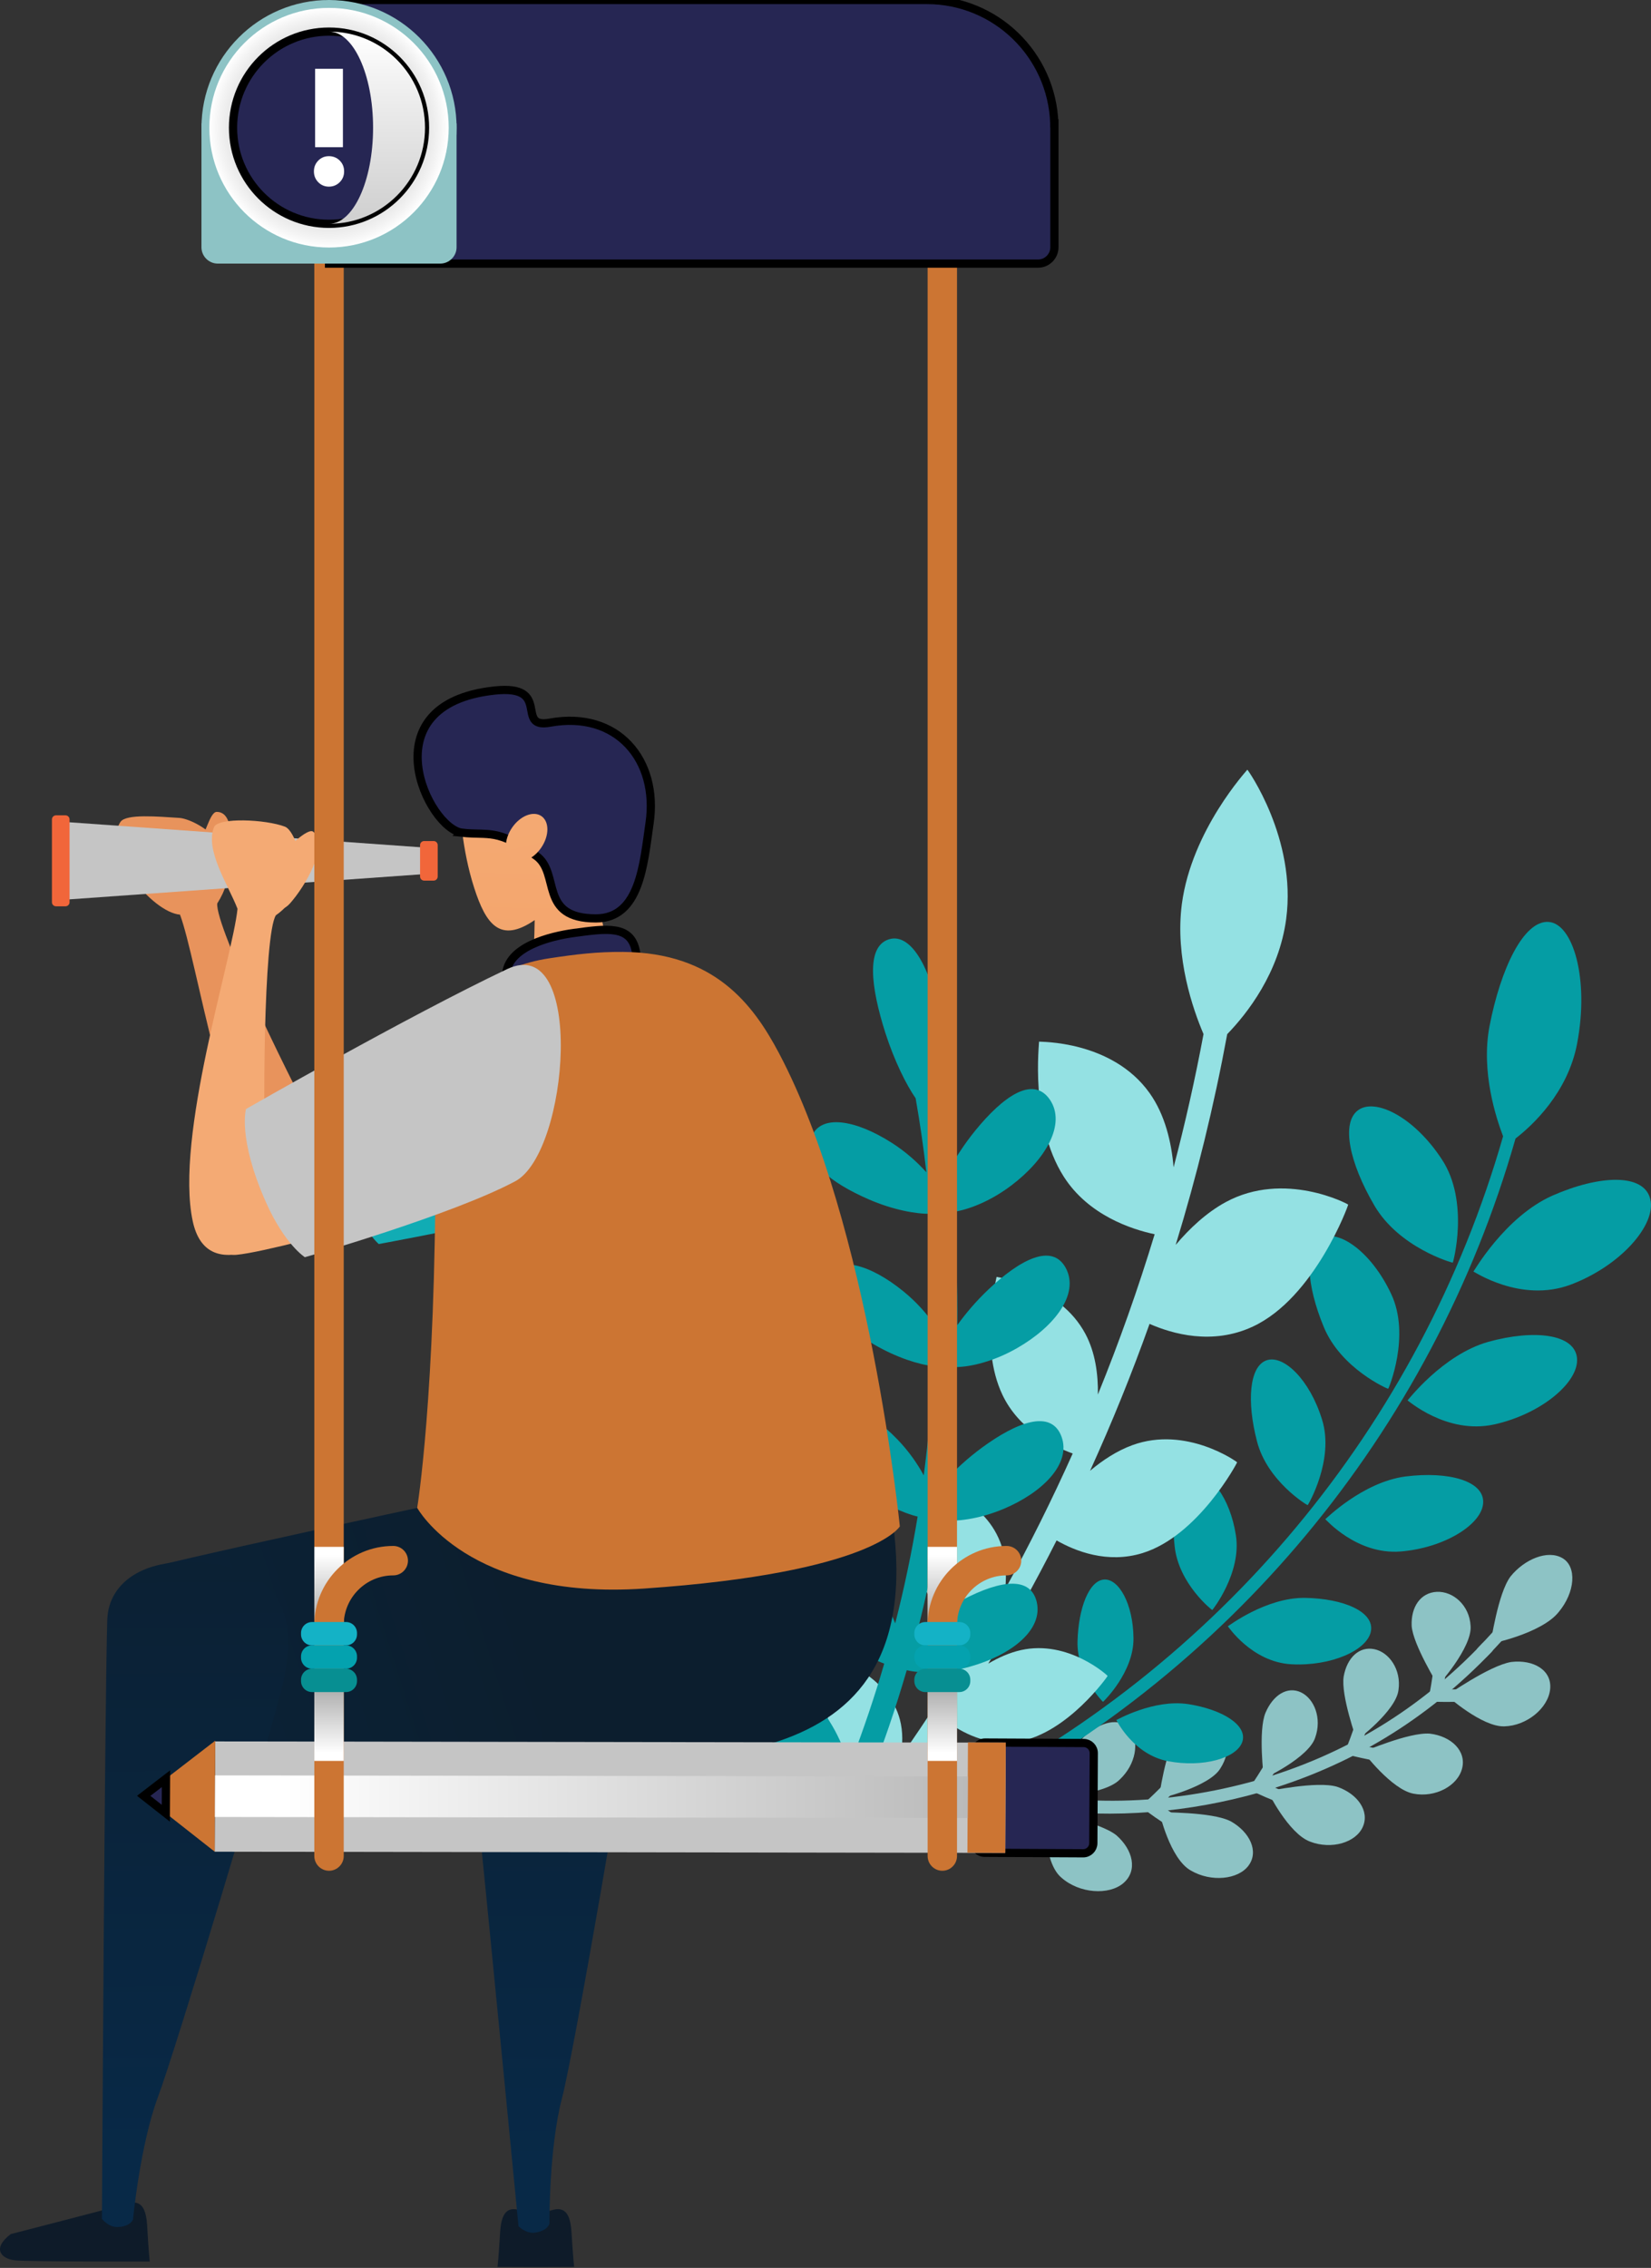 <svg width="201" height="276" viewBox="0 0 201 276" fill="none" xmlns="http://www.w3.org/2000/svg">
<rect x="0" y="0" width="201" height="276" fill="#333333" stroke="none"/>
<g clip-path="url(#clip0_137_17025)">
<path d="M126.646 220.189C124.136 219.859 121.631 219.369 119.149 218.695C118.729 218.581 118.544 218.126 118.737 217.676C118.928 217.226 119.425 216.955 119.843 217.075C130.921 220.128 142.327 219.656 152.969 216.671C163.645 213.61 172.792 208.067 180.49 199.985C180.786 199.673 181.283 199.649 181.595 199.933C181.905 200.218 181.917 200.7 181.623 201.008C173.683 209.317 164.341 214.983 153.379 218.132C144.786 220.564 135.759 221.358 126.646 220.189Z" fill="#8DC3C5"/>
<path d="M136.775 229.167C135.027 230.678 131.406 230.457 129.209 228.498C126.908 226.562 127.214 220.369 127.274 220.371C127.284 220.474 133.86 221.7 135.912 223.348C137.934 225.115 138.539 227.653 136.773 229.167H136.775Z" fill="#8DC3C5"/>
<path d="M133.683 227.207C133.573 227.189 133.466 227.145 133.373 227.075C130.489 224.978 127.882 222.598 125.703 219.921C125.438 219.596 125.52 219.079 125.888 218.77C126.256 218.46 126.767 218.478 127.025 218.806C129.097 221.415 131.583 223.744 134.343 225.804C134.679 226.054 134.733 226.54 134.466 226.888C134.275 227.141 133.967 227.255 133.685 227.207H133.683Z" fill="#8DC3C5"/>
<path d="M152.015 227.024C150.764 228.745 147.453 229.088 144.983 227.645C142.436 226.234 141.118 220.528 141.167 220.518C141.191 220.595 147.55 220.454 149.853 221.66C152.152 222.962 153.279 225.3 152.013 227.024H152.015Z" fill="#8DC3C5"/>
<path d="M148.497 225.644C148.463 225.635 148.431 225.621 148.398 225.607C145.262 224.124 142.277 222.406 139.579 220.41C139.241 220.162 139.187 219.674 139.463 219.324C139.738 218.973 140.235 218.898 140.571 219.149C143.146 221.101 146.005 222.789 149.02 224.245C149.394 224.426 149.557 224.878 149.386 225.25C149.229 225.591 148.849 225.752 148.497 225.641V225.644Z" fill="#8DC3C5"/>
<path d="M165.918 222.319C165.077 224.245 162.094 225.121 159.505 224.128C156.867 223.167 154.299 217.963 154.333 217.955C154.363 218.024 160.327 216.705 162.782 217.447C165.248 218.285 166.769 220.389 165.918 222.319Z" fill="#8DC3C5"/>
<path d="M155.486 219.298C154.582 218.936 153.687 218.554 152.806 218.148C152.424 217.972 152.257 217.523 152.438 217.143C152.617 216.758 153.074 216.591 153.456 216.772C156.355 218.132 159.42 219.238 162.55 220.122C162.941 220.231 163.186 220.645 163.1 221.041C163.015 221.437 162.633 221.668 162.241 221.561C159.949 220.926 157.686 220.176 155.488 219.3L155.486 219.298Z" fill="#8DC3C5"/>
<path d="M178.004 215.208C177.481 217.333 174.739 218.804 172.09 218.289C169.416 217.803 165.922 213.168 165.934 213.168C165.966 213.242 171.506 210.776 174.083 210.983C176.674 211.295 178.539 213.078 178.006 215.208H178.004Z" fill="#8DC3C5"/>
<path d="M164.333 213.594C164.027 213.441 163.852 213.092 163.932 212.744C164.025 212.336 164.433 212.085 164.836 212.185C167.946 212.953 171.13 213.449 174.329 213.695C174.731 213.725 175.041 214.089 175.027 214.501C175.015 214.913 174.687 215.22 174.29 215.19C170.999 214.939 167.716 214.434 164.496 213.654C164.439 213.64 164.383 213.618 164.333 213.594Z" fill="#8DC3C5"/>
<path d="M188.722 205.568C188.493 207.866 185.884 210.028 183.146 210.095C180.398 210.191 176.099 206.312 176.091 206.322C176.119 206.405 181.265 202.706 183.98 202.262C186.708 201.937 188.957 203.263 188.722 205.57V205.568Z" fill="#8DC3C5"/>
<path d="M174.371 206.991C174.152 206.853 174.007 206.608 174.015 206.332C174.023 205.912 174.375 205.578 174.797 205.59C178.08 205.677 181.377 205.456 184.677 204.943C185.085 204.879 185.469 205.166 185.531 205.58C185.594 205.994 185.322 206.376 184.918 206.439C181.53 206.965 178.139 207.192 174.755 207.106C174.614 207.102 174.482 207.06 174.371 206.991Z" fill="#8DC3C5"/>
<path d="M137.644 210.539C136.594 209.09 134.468 209.313 132.352 211.015C130.253 212.726 127.666 218.647 127.693 218.651C127.721 218.751 134.417 218.544 136.335 216.555C138.326 214.675 138.678 211.988 137.644 210.539Z" fill="#8DC3C5"/>
<path d="M126.154 220.17C125.922 220.14 125.717 220.006 125.614 219.786C125.435 219.401 125.625 218.898 126.041 218.667C129.151 216.934 132.028 214.993 134.661 212.832C135.029 212.531 135.54 212.553 135.803 212.882C136.063 213.208 135.984 213.709 135.62 214.008C132.889 216.249 129.909 218.261 126.687 220.064C126.514 220.16 126.327 220.196 126.158 220.174L126.154 220.17Z" fill="#8DC3C5"/>
<path d="M148.254 209.351C146.87 208.228 144.906 208.903 143.389 210.915C141.885 212.937 141.078 218.868 141.102 218.862C141.144 218.937 147.254 217.435 148.573 215.212C149.966 213.064 149.626 210.473 148.254 209.351Z" fill="#8DC3C5"/>
<path d="M139.843 220.534C139.71 220.502 139.585 220.434 139.483 220.327C139.195 220.024 139.225 219.531 139.553 219.226C141.955 217.001 144.114 214.625 146.011 212.101C146.28 211.743 146.783 211.65 147.129 211.89C147.475 212.133 147.535 212.615 147.268 212.969C145.302 215.58 143.069 218.034 140.589 220.333C140.378 220.528 140.094 220.595 139.843 220.534Z" fill="#8DC3C5"/>
<path d="M158.384 205.956C156.747 205.187 155.003 206.244 154.065 208.447C153.152 210.65 153.862 216.4 153.874 216.398C153.916 216.466 159.342 213.872 160.114 211.47C160.961 209.136 160.012 206.728 158.384 205.958V205.956Z" fill="#8DC3C5"/>
<path d="M152.858 218.171C152.806 218.152 152.754 218.126 152.707 218.094C152.357 217.867 152.259 217.393 152.494 217.041C154.212 214.468 155.689 211.789 156.89 209.029C157.061 208.633 157.527 208.436 157.922 208.593C158.32 208.742 158.495 209.196 158.324 209.588C157.067 212.452 155.532 215.224 153.758 217.879C153.558 218.179 153.182 218.291 152.858 218.171Z" fill="#8DC3C5"/>
<path d="M167.31 200.702C165.485 200.331 163.995 201.725 163.586 204.027C163.218 206.316 165.168 211.733 165.162 211.741C165.2 211.811 169.975 208.195 170.259 205.663C170.615 203.197 169.126 201.074 167.31 200.702Z" fill="#8DC3C5"/>
<path d="M164.333 213.594C163.985 213.419 163.818 213.005 163.965 212.635C165.083 209.797 165.96 206.895 166.529 203.983C166.61 203.565 167.026 203.279 167.451 203.347C167.877 203.414 168.151 203.808 168.068 204.224C167.453 207.255 166.529 210.268 165.359 213.206C165.206 213.592 164.775 213.775 164.389 213.618C164.369 213.61 164.349 213.6 164.333 213.592V213.594Z" fill="#8DC3C5"/>
<path d="M174.93 193.724C172.959 193.822 171.766 195.533 171.862 197.868C172.021 200.164 175.071 205.054 175.051 205.074C175.087 205.152 179.243 200.481 179.036 197.884C178.907 195.346 176.889 193.633 174.928 193.726L174.93 193.724Z" fill="#8DC3C5"/>
<path d="M174.371 206.989C174.115 206.829 173.967 206.521 174.027 206.207C174.604 203.16 174.91 200.099 174.864 197.107C174.856 196.686 175.216 196.321 175.664 196.297C176.111 196.276 176.471 196.6 176.475 197.022C176.491 200.144 176.143 203.327 175.518 206.493C175.437 206.903 175.043 207.17 174.634 207.092C174.538 207.074 174.449 207.038 174.371 206.989Z" fill="#8DC3C5"/>
<path d="M190.198 189.612C191.997 190.631 191.794 193.774 189.732 196.22C187.638 198.803 181.389 200.109 181.428 200.013C181.534 199.977 182.325 193.949 183.902 191.849C185.602 189.75 188.4 188.587 190.196 189.61L190.198 189.612Z" fill="#8DC3C5"/>
<path d="M180.042 201.671C180.012 201.651 179.985 201.627 179.955 201.601C179.649 201.314 179.639 200.833 179.941 200.526C182.347 198.072 184.596 195.38 186.652 192.48C186.905 192.122 187.418 192.012 187.785 192.239C188.157 192.466 188.247 192.936 187.992 193.292C185.857 196.281 183.528 199.05 181.048 201.573C180.776 201.85 180.347 201.888 180.04 201.673L180.042 201.671Z" fill="#8DC3C5"/>
<path d="M184.508 138.554C186.563 136.97 190.878 132.972 192.005 126.999C193.506 119.13 191.508 112.381 188.523 112.198C185.517 112.003 182.693 117.827 181.327 124.955C180.303 130.446 182.128 136.029 182.993 138.284C172.876 173.571 148.374 202.982 115.391 219.276L116.069 220.651C149.487 204.143 174.3 174.324 184.507 138.554H184.508Z" fill="#059DA4"/>
<path d="M134.283 207.112C134.291 207.136 138.053 203.514 137.996 199.354C137.956 195.215 136.212 192.098 134.409 192.229C132.599 192.363 131.295 195.658 131.183 199.746C131.06 203.838 134.259 207.124 134.283 207.114V207.112Z" fill="#059DA4"/>
<path d="M145.331 179.496C143.365 179.912 142.488 183.715 143.013 188.241C143.526 192.775 147.556 195.957 147.584 195.939C147.596 195.967 151.199 191.401 150.458 186.814C149.742 182.245 147.29 179.086 145.331 179.496Z" fill="#059DA4"/>
<path d="M159.203 183.176C159.221 183.208 162.49 177.673 160.953 172.765C159.45 167.88 156.248 164.819 154.18 165.555C152.1 166.301 151.764 170.552 153.033 175.414C154.289 180.286 159.171 183.202 159.201 183.178L159.203 183.176Z" fill="#059DA4"/>
<path d="M169.006 169.018C169.032 169.056 171.782 162.546 169.354 157.447C166.97 152.372 162.999 149.568 160.879 150.671C158.744 151.785 159.052 156.408 161.16 161.485C163.252 166.58 168.976 169.05 169.008 169.016L169.006 169.018Z" fill="#059DA4"/>
<path d="M167.302 146.676C170.307 151.855 176.833 153.705 176.865 153.662C176.9 153.703 178.935 146.238 175.538 141.096C172.194 135.975 167.471 133.587 165.361 135.095C163.236 136.62 164.286 141.518 167.304 146.676H167.302Z" fill="#059DA4"/>
<path d="M144.641 207.389C140.444 206.754 135.924 209.341 135.902 209.329C135.916 209.311 137.932 213.508 142.182 214.332C146.441 215.15 150.595 213.968 151.247 211.972C151.903 209.97 148.855 208.043 144.641 207.387V207.389Z" fill="#059DA4"/>
<path d="M158.849 194.46C154.099 194.413 149.511 197.929 149.483 197.919C149.499 197.894 152.363 202.26 157.203 202.539C162.052 202.805 166.495 200.829 166.904 198.504C167.318 196.17 163.621 194.534 158.849 194.46Z" fill="#059DA4"/>
<path d="M171.096 179.689C165.878 180.378 161.382 184.892 161.347 184.886C161.364 184.852 165.145 189.236 170.506 188.816C175.878 188.38 180.476 185.491 180.569 182.86C180.669 180.219 176.346 179.025 171.098 179.689H171.096Z" fill="#059DA4"/>
<path d="M181.9 173.357C187.694 172.071 192.287 168.162 191.989 165.261C191.699 162.343 186.805 161.756 181.198 163.298C175.626 164.871 171.4 170.433 171.359 170.427C171.371 170.383 176.115 174.618 181.9 173.355V173.357Z" fill="#059DA4"/>
<path d="M191.19 156.351C197.276 154.076 201.671 149.058 200.911 145.932C200.158 142.785 194.789 142.953 188.965 145.52C183.19 148.113 179.43 154.748 179.382 154.748C179.39 154.693 185.117 158.603 191.19 156.351Z" fill="#059DA4"/>
<path d="M103.855 217.813L109.29 219.035C111.501 216.004 113.639 212.921 115.695 209.791C117.542 211.072 120.559 212.563 124.09 211.93C130.006 210.877 134.884 203.966 134.848 203.958C134.86 203.926 130.084 199.525 124.301 200.813C122.897 201.128 121.549 201.731 120.316 202.463C123.285 197.553 126.059 192.556 128.634 187.469C130.919 188.773 134.816 190.327 139.087 189.011C145.882 186.928 150.66 177.97 150.611 177.96C150.619 177.918 144.433 173.476 137.863 175.872C135.973 176.563 134.234 177.711 132.71 178.991C135.377 173.134 137.793 167.173 139.952 161.115C142.703 162.323 147.596 163.744 152.52 161.445C160.046 157.953 164.198 146.605 164.13 146.599C164.132 146.539 156.367 142.409 149.205 146.306C146.862 147.586 144.82 149.506 143.132 151.504C145.703 143.122 147.799 134.566 149.408 125.853C151.844 123.341 155.717 118.404 156.586 111.83C157.887 102.056 151.852 93.602 151.858 93.67C151.844 93.726 145.089 100.986 143.884 110.017C143.035 116.541 145.234 122.83 146.522 125.849C145.5 131.32 144.283 136.727 142.879 142.063C142.619 139.014 141.838 135.675 139.964 133.036C135.347 126.54 126.474 126.816 126.498 126.765C126.542 126.806 125.333 136.658 129.507 143.197C132.498 147.886 137.759 149.614 140.573 150.205C138.561 156.834 136.254 163.34 133.663 169.711C133.701 167.263 133.351 164.608 132.15 162.347C128.936 156.295 121.306 155.435 121.328 155.399C121.358 155.431 119.163 163.704 122.046 169.76C124.051 173.974 128.204 176.029 130.597 176.889C128.081 182.501 125.345 188.002 122.384 193.376C122.567 191.495 122.47 189.479 121.766 187.658C119.67 182.231 113.317 180.676 113.335 180.653C113.352 180.678 110.618 187.459 112.476 192.868C113.72 196.492 116.854 198.608 118.819 199.615C115.943 204.465 112.883 209.204 109.648 213.825C109.904 212.338 109.952 210.754 109.554 209.259C108.242 204.314 102.839 202.318 102.855 202.302C102.867 202.324 99.801 208.006 100.93 212.921C101.41 215.011 102.619 216.635 103.854 217.819L103.855 217.813Z" fill="#94E1E3"/>
<path d="M123.118 144.272C127.278 141.136 129.845 136.793 127.809 133.816C125.757 130.85 122.11 133.443 118.721 137.605C117.413 139.219 116.339 140.883 115.542 142.369C115.19 139.301 114.748 136.24 114.209 133.191C114.723 131.183 114.991 127.863 114.4 124.127C113.468 118.127 110.978 113.416 108.196 114.322C105.406 115.225 106.033 120.191 107.783 125.688C108.878 129.091 110.314 131.983 111.473 133.658C112.002 136.656 112.436 139.659 112.78 142.666C111.674 141.428 110.235 140.138 108.538 139.062C104.122 136.248 99.859 135.537 98.781 138.407C97.683 141.267 101.125 143.944 105.778 145.968C108.689 147.229 111.485 147.751 113.273 147.717C113.635 152.217 113.796 156.715 113.752 161.2C112.808 159.857 111.547 158.426 110.004 157.172C105.967 153.875 101.825 152.663 100.403 155.349C98.96 158.024 102.048 161.069 106.419 163.627C109.145 165.215 111.845 166.066 113.623 166.254C113.432 170.71 113.04 175.146 112.462 179.55C111.688 178.125 110.618 176.579 109.252 175.172C105.643 171.428 101.68 169.736 99.942 172.208C98.186 174.668 100.885 178.049 104.915 181.104C107.413 182.991 109.976 184.157 111.718 184.565C110.996 188.936 110.087 193.272 108.99 197.557C108.393 196.058 107.52 194.411 106.343 192.862C103.209 188.721 99.479 186.565 97.457 188.8C95.42 191.021 97.693 194.695 101.326 198.212C103.573 200.379 105.969 201.844 107.649 202.461C106.47 206.509 105.118 210.501 103.609 214.436L107.339 212.629C107.653 211.761 107.962 210.891 108.26 210.018C109.024 207.781 109.731 205.53 110.39 203.265C112.134 203.667 114.987 203.705 118.131 202.817C123.124 201.416 127.055 198.347 126.204 194.906C125.335 191.473 121.01 192.542 116.373 195.143C114.583 196.152 112.993 197.294 111.724 198.373C112.851 193.963 113.78 189.509 114.512 185.027C116.289 185.218 119.133 184.91 122.15 183.644C126.94 181.642 130.471 178.113 129.217 174.791C127.94 171.476 123.774 173.066 119.485 176.222C117.827 177.448 116.379 178.782 115.249 180.014C115.84 175.484 116.23 170.93 116.419 166.371C118.206 166.343 120.992 165.69 123.836 164.058C128.348 161.475 131.426 157.523 129.773 154.352C128.103 151.192 124.162 153.297 120.288 156.971C118.791 158.398 117.518 159.905 116.546 161.272C116.584 156.677 116.415 152.078 116.043 147.49C117.815 147.245 120.499 146.252 123.118 144.27V144.272ZM92.998 204.943C90.71 206.901 92.523 210.824 95.707 214.758C96.442 215.664 97.21 216.474 97.968 217.174L103.275 214.601C102.857 213.152 102.227 211.574 101.334 210.047C98.725 205.558 95.277 202.968 93 204.943H92.998Z" fill="#059DA4"/>
<path d="M69.568 271.522C69.548 271.192 69.51 270.909 69.463 270.652C69.047 268.324 67.669 268.813 66.758 269.104C66.591 269.158 66.033 269.313 65.233 269.526C64.434 269.313 63.875 269.158 63.706 269.104C62.797 268.813 61.415 268.324 61.002 270.652C60.956 270.909 60.918 271.192 60.898 271.522C60.696 274.842 60.57 275.881 60.57 275.881C60.57 275.881 62.604 275.892 65.233 275.898C67.862 275.892 69.898 275.881 69.898 275.881C69.898 275.881 69.771 274.842 69.568 271.522Z" fill="#0E1B29"/>
<path d="M55.462 198.178C56.229 208.736 56.961 208.736 58.267 221.475C59.574 234.216 63.125 270.929 63.125 270.929C63.125 270.929 64.032 271.855 65.1 271.713C66.703 271.504 66.896 270.597 66.896 270.597C66.896 270.597 66.824 261.478 68.397 255.443C69.972 249.413 76.409 211.626 77.472 204.087C78.54 196.552 76.701 190.631 68.061 190.126C59.419 189.624 55.126 193.551 55.462 198.178Z" fill="url(#paint0_linear_137_17025)"/>
<path d="M1.307 271.886C1.307 271.886 14.117 268.589 15.05 268.294C16.084 267.97 17.712 267.382 17.909 270.774C18.102 274.165 18.227 275.226 18.227 275.226C18.227 275.226 3.393 275.26 1.799 275.079C0.204 274.895 -1.057 273.695 1.309 271.884L1.307 271.886Z" fill="#0E1B29"/>
<path d="M69.184 179.558C69.184 179.558 27.03 188.534 18.665 190.677C10.299 192.82 11.709 209.454 23.531 211.807C35.35 214.165 51.572 215.853 62.891 215.017C81.069 213.674 112.233 218.203 108.884 186.699C107.073 169.651 80.538 177.128 69.184 179.558Z" fill="url(#paint1_linear_137_17025)"/>
<path d="M13.059 197.109C12.743 207.693 12.411 270.043 12.411 270.043C12.411 270.043 13.22 271.056 14.296 271.026C15.913 270.981 16.195 270.099 16.195 270.099C16.195 270.099 17.058 261.02 19.238 255.181C21.421 249.341 32.523 212.631 34.354 205.241C36.185 197.854 34.961 191.776 26.418 190.39C17.873 189.007 13.201 192.472 13.063 197.111L13.059 197.109Z" fill="url(#paint2_linear_137_17025)"/>
<path d="M23.624 103.603C24.994 101.927 25.48 98.812 26.386 98.806C29.037 98.79 28.09 105.233 27.351 107.904C26.806 109.87 25.153 109.076 25.153 109.076C25.153 109.076 21.872 105.746 23.624 103.603Z" fill="#E8935C"/>
<path d="M33.869 147.822C27.341 139.607 23.994 116.845 21.914 111.313C18.496 111.032 12.332 103.519 14.668 100.024C15.344 99.015 19.295 99.383 21.826 99.539C23.724 99.656 30.709 103.234 26.45 109.947C26.155 112.755 35.989 132.93 39.576 139.193C41.198 142.019 43.326 146.415 41.64 148.043C38.955 150.641 36.289 150.871 33.867 147.822H33.869Z" fill="#E8935C"/>
<path d="M51.417 148.694C51.417 148.694 41.019 150.167 37.862 150.041C35.599 149.956 35.977 146.821 36.178 144.897C36.38 142.976 42.6 139.308 48.566 138.047C53.133 137.079 52.109 148.093 51.417 148.694Z" fill="#E8935C"/>
<path d="M82.475 142.338C74.663 146.23 46.112 151.397 46.112 151.397C46.112 151.397 43.877 149.564 42.258 144.131C39.83 135.971 41.306 132.592 41.306 132.592C41.306 132.592 59.433 124.691 72.105 120.565C82.131 117.303 94.058 121.262 92.12 129.266C90.525 135.844 87.653 139.754 82.475 142.338Z" fill="#11ACB4"/>
<path d="M7.764 109.5L52.606 106.309V103.213L7.764 100.022V109.5Z" fill="#C5C5C5"/>
<path d="M8.468 109.8C8.468 110.073 8.245 110.296 7.973 110.296H6.818C6.545 110.296 6.322 110.073 6.322 109.8V99.722C6.322 99.449 6.545 99.226 6.818 99.226H7.973C8.245 99.226 8.468 99.449 8.468 99.722V109.8Z" fill="#F1663A"/>
<path d="M53.288 106.676C53.288 106.948 53.066 107.171 52.793 107.171H51.638C51.365 107.171 51.141 106.948 51.141 106.676V102.849C51.141 102.576 51.364 102.353 51.638 102.353H52.793C53.066 102.353 53.288 102.576 53.288 102.849V106.676Z" fill="#F1663A"/>
<path d="M75.651 115.05C75.108 115.05 74.559 115.06 73.989 115.088C70.823 115.251 68.349 115.697 65.078 116.392C64.044 116.609 63.102 116.885 62.236 117.214C62.101 119.833 60.121 127.216 67.254 126.472C74.579 125.706 76.017 117.522 75.651 115.05Z" fill="url(#paint3_linear_137_17025)"/>
<path d="M73.972 115.928C73.048 108.64 70.821 104.427 67.661 98.876C65.223 97.152 62.425 101.105 58.524 97.352C57.231 96.108 56.042 97.063 56.042 98.595C56.042 98.595 56.191 103.272 57.725 108.039C59.17 112.537 60.902 114.837 65.094 111.977C65.064 114.166 64.967 116.835 64.68 118.812C64.108 122.796 66.764 124.038 68.673 124.036C70.582 124.032 74.915 123.339 73.975 115.93L73.972 115.928Z" fill="url(#paint4_linear_137_17025)"/>
<path d="M56.283 101.346C52.147 100.908 44.742 85.691 60.218 84.037C67.283 83.283 62.6 88.738 66.951 87.948C75.176 86.455 80.192 92.534 79.083 100.152C78.357 105.127 77.914 111.769 72.545 111.769C65.519 111.769 68.264 106.266 65.273 104.152C60.499 100.777 59.564 101.696 56.281 101.348L56.283 101.346Z" fill="#262653" stroke="black" stroke-miterlimit="10"/>
<path d="M61.618 118.686C61.475 122.754 58.355 131.533 67.697 129.63C78.673 127.397 77.763 117.725 77.415 115.803C76.828 112.555 73.883 113.002 69.906 113.536C66.995 113.926 61.739 115.237 61.616 118.686H61.618Z" fill="#262653" stroke="black" stroke-miterlimit="10"/>
<path d="M65.909 99.316C66.892 99.987 66.884 101.708 65.891 103.163C64.899 104.612 63.298 105.249 62.318 104.578C61.336 103.905 61.344 102.186 62.338 100.731C63.328 99.278 64.929 98.645 65.909 99.316Z" fill="url(#paint5_linear_137_17025)"/>
<path d="M66.874 116.626C53.453 118.648 53.006 130.737 53.014 140.871C53.042 169.902 50.791 183.504 50.791 183.504C50.791 183.504 56.963 194.795 78.427 193.324C106.301 191.409 109.549 185.761 109.549 185.761C109.549 185.761 105.866 149.027 94.846 128.187C91.666 122.173 86.953 115.934 75.848 115.848C72.678 115.826 70.183 116.125 66.872 116.626H66.874Z" fill="#CC7533"/>
<path d="M33.859 104.446C34.704 103.425 37.526 100.601 38.166 101.244C39.991 103.075 37.14 107.887 35.297 109.955C33.936 111.478 32.807 110.031 32.807 110.031C32.807 110.031 32.091 106.578 33.859 104.446Z" fill="#F4AA74"/>
<path d="M23.467 148.631C21.252 138.371 28.329 116.481 28.915 110.6C27.812 107.734 24.928 103.485 26.054 100.665C26.537 99.455 32.326 99.702 34.696 100.606C36.13 101.151 38.548 107.963 33.586 111.388C32.079 113.777 31.962 136.222 32.403 143.426C32.606 146.68 32.568 151.562 30.337 152.277C26.78 153.413 24.288 152.44 23.467 148.631Z" fill="#F4AA74"/>
<path d="M42.036 149.644C42.036 149.644 31.912 152.434 28.764 152.713C26.509 152.916 26.484 149.761 26.436 147.827C26.392 145.894 32.093 141.462 37.848 139.448C42.254 137.906 42.644 148.959 42.036 149.644Z" fill="#F4AA74"/>
<path d="M62.726 143.759C55.028 147.872 37.116 153.001 37.116 153.001C37.116 153.001 34.666 151.469 32.367 146.288C28.918 138.507 29.95 134.966 29.95 134.966C29.95 134.966 49.693 123.65 61.736 117.94C71.262 113.422 69.3 140.246 62.726 143.761V143.759Z" fill="#C5C5C5"/>
<path d="M118.64 224.249C118.636 224.926 119.187 225.481 119.861 225.483L131.873 225.543C132.547 225.547 133.102 224.996 133.106 224.321L133.16 213.357C133.164 212.682 132.613 212.125 131.939 212.123L119.926 212.065C119.252 212.061 118.698 212.613 118.694 213.287L118.64 224.251V224.249Z" fill="#262653" stroke="black" stroke-miterlimit="10"/>
<path d="M26.205 211.93L26.14 225.35L122.38 225.495L122.448 212.077L26.205 211.93Z" fill="#C5C5C5"/>
<path d="M17.496 218.551L26.205 211.839L26.14 225.35L17.496 218.551Z" fill="#CC7533"/>
<path d="M20.208 216.464L20.188 220.669L17.496 218.552L20.208 216.464Z" fill="#262653" stroke="black" stroke-miterlimit="10"/>
<path d="M117.843 212.053L117.778 225.472L122.381 225.495L122.447 212.075L117.843 212.053Z" fill="#CC7533"/>
<path style="mix-blend-mode:color-burn" d="M26.162 221.125L117.801 221.248L117.825 216.189L26.185 216.064L26.162 221.125Z" fill="url(#paint6_linear_137_17025)"/>
<path d="M40.057 15.543C39.073 15.543 38.267 16.349 38.267 17.334V225.879C38.267 226.864 39.073 227.67 40.057 227.67C41.041 227.67 41.847 226.864 41.847 225.879V17.334C41.847 16.349 41.041 15.543 40.057 15.543Z" fill="#CC7533"/>
<path style="mix-blend-mode:color-burn" d="M41.847 188.251H38.267V197.4H41.847V188.251Z" fill="url(#paint7_linear_137_17025)"/>
<path style="mix-blend-mode:color-burn" d="M41.847 205.152H38.267V214.3H41.847V205.152Z" fill="url(#paint8_linear_137_17025)"/>
<path d="M40.057 199.549C39.069 199.549 38.267 198.747 38.267 197.758C38.267 192.454 42.578 188.14 47.878 188.14C48.866 188.14 49.667 188.942 49.667 189.931C49.667 190.92 48.866 191.722 47.878 191.722C44.551 191.722 41.847 194.431 41.847 197.758C41.847 198.747 41.045 199.549 40.057 199.549Z" fill="#CC7533"/>
<path d="M37.987 197.4H42.127C42.865 197.4 43.463 197.999 43.463 198.737V198.902C43.463 199.641 42.865 200.242 42.125 200.242H37.987C37.249 200.242 36.649 199.643 36.649 198.902V198.739C36.649 198.001 37.247 197.4 37.987 197.4Z" fill="#14B2C6"/>
<path d="M37.987 200.24H42.125C42.863 200.24 43.463 200.839 43.463 201.579V201.742C43.463 202.481 42.865 203.082 42.125 203.082H37.987C37.249 203.082 36.649 202.483 36.649 201.742V201.579C36.649 200.841 37.247 200.24 37.987 200.24Z" fill="#04A2AF"/>
<path d="M37.987 203.082H42.125C42.863 203.082 43.463 203.681 43.463 204.421V204.584C43.463 205.323 42.865 205.924 42.125 205.924H37.987C37.249 205.924 36.649 205.325 36.649 204.584V204.421C36.649 203.683 37.247 203.082 37.987 203.082Z" fill="#078F92"/>
<path d="M114.723 15.543C113.738 15.543 112.933 16.349 112.933 17.334V225.879C112.933 226.864 113.738 227.67 114.723 227.67C115.707 227.67 116.512 226.864 116.512 225.879V17.334C116.512 16.349 115.707 15.543 114.723 15.543Z" fill="#CC7533"/>
<path style="mix-blend-mode:color-burn" d="M116.512 188.251H112.933V197.4H116.512V188.251Z" fill="url(#paint9_linear_137_17025)"/>
<path style="mix-blend-mode:color-burn" d="M116.512 205.152H112.933V214.3H116.512V205.152Z" fill="url(#paint10_linear_137_17025)"/>
<path d="M114.723 199.549C113.734 199.549 112.933 198.747 112.933 197.758C112.933 192.454 117.244 188.14 122.543 188.14C123.532 188.14 124.333 188.942 124.333 189.931C124.333 190.92 123.532 191.722 122.543 191.722C119.219 191.722 116.512 194.431 116.512 197.758C116.512 198.747 115.711 199.549 114.723 199.549Z" fill="#CC7533"/>
<path d="M112.653 197.4H116.791C117.528 197.4 118.129 197.999 118.129 198.739V198.902C118.129 199.641 117.53 200.242 116.791 200.242H112.653C111.915 200.242 111.316 199.643 111.316 198.904V198.739C111.316 198.001 111.915 197.402 112.653 197.402V197.4Z" fill="#14B2C6"/>
<path d="M118.129 201.744C118.129 202.481 117.526 203.082 116.793 203.082H112.655C111.919 203.082 111.316 202.481 111.316 201.744V201.579C111.316 200.843 111.919 200.24 112.655 200.24H116.793C117.528 200.24 118.129 200.843 118.129 201.579V201.744Z" fill="#04A2AF"/>
<path d="M112.653 203.082H116.791C117.528 203.082 118.129 203.681 118.129 204.421V204.584C118.129 205.323 117.53 205.924 116.791 205.924H112.653C111.915 205.924 111.316 205.325 111.316 204.586V204.421C111.316 203.683 111.915 203.084 112.653 203.084V203.082Z" fill="#078F92"/>
<path d="M128.354 15.004C128.069 6.669 121.233 0 112.838 0H40.057V32.082H126.379C127.473 32.082 128.368 31.186 128.368 30.091V15.006H128.354V15.004Z" fill="#262653" stroke="black" stroke-miterlimit="10"/>
<path d="M40.057 0C31.481 0 24.527 6.958 24.527 15.541C24.527 24.125 31.481 31.085 40.057 31.085C48.633 31.085 55.587 24.127 55.587 15.541C55.587 6.956 48.633 0 40.057 0Z" fill="#8DC3C5"/>
<path d="M24.525 15.004V30.09C24.525 31.184 25.42 32.08 26.513 32.08H53.596C54.69 32.08 55.585 31.184 55.585 30.09V15.004H24.525Z" fill="#8DC3C5"/>
<path style="mix-blend-mode:color-burn" d="M40.057 0.961C32.011 0.961 25.487 7.489 25.487 15.541C25.487 23.593 32.011 30.123 40.057 30.123C48.102 30.123 54.627 23.596 54.627 15.541C54.627 7.487 48.102 0.961 40.057 0.961Z" fill="url(#paint11_radial_137_17025)"/>
<path d="M40.057 3.847C33.602 3.847 28.371 9.083 28.371 15.541C28.371 21.999 33.604 27.238 40.057 27.238C46.51 27.238 51.743 22.001 51.743 15.541C51.743 9.081 46.512 3.847 40.057 3.847Z" fill="#262653" stroke="black" stroke-miterlimit="10"/>
<path d="M38.218 20.861C38.218 20.343 38.393 19.906 38.743 19.546C39.093 19.187 39.526 19.008 40.043 19.008C40.56 19.008 41.005 19.185 41.361 19.541C41.717 19.898 41.894 20.338 41.894 20.861C41.894 21.384 41.715 21.818 41.355 22.177C40.996 22.535 40.56 22.716 40.041 22.716C39.522 22.716 39.099 22.535 38.747 22.177C38.395 21.818 38.218 21.38 38.218 20.861ZM38.363 17.913V8.371H41.749V17.913H38.363Z" fill="white"/>
<path style="mix-blend-mode:color-burn" d="M40.057 3.847C43.018 3.847 45.42 9.083 45.42 15.541C45.42 21.999 43.02 27.238 40.057 27.238C46.51 27.238 51.743 22.001 51.743 15.541C51.743 9.081 46.512 3.847 40.057 3.847Z" fill="url(#paint12_linear_137_17025)"/>
</g>
<defs>
<linearGradient id="paint0_linear_137_17025" x1="66.595" y1="167.693" x2="66.595" y2="263.739" gradientUnits="userSpaceOnUse">
<stop stop-color="#0C1E2E"/>
<stop offset="1" stop-color="#082947"/>
</linearGradient>
<linearGradient id="paint1_linear_137_17025" x1="64.693" y1="198.783" x2="-53.691" y2="236.373" gradientUnits="userSpaceOnUse">
<stop stop-color="#0C1E2E"/>
<stop offset="1" stop-color="#082947"/>
</linearGradient>
<linearGradient id="paint2_linear_137_17025" x1="23.378" y1="167.672" x2="23.896" y2="263.448" gradientUnits="userSpaceOnUse">
<stop stop-color="#0C1E2E"/>
<stop offset="1" stop-color="#082947"/>
</linearGradient>
<linearGradient id="paint3_linear_137_17025" x1="70.711" y1="64.028" x2="64.728" y2="243.279" gradientUnits="userSpaceOnUse">
<stop stop-color="#F7B27E"/>
<stop offset="1" stop-color="#EA8642"/>
</linearGradient>
<linearGradient id="paint4_linear_137_17025" x1="66.672" y1="63.254" x2="60.636" y2="244.11" gradientUnits="userSpaceOnUse">
<stop stop-color="#F7B27E"/>
<stop offset="1" stop-color="#EA8642"/>
</linearGradient>
<linearGradient id="paint5_linear_137_17025" x1="55.834" y1="69.006" x2="95.326" y2="225.864" gradientUnits="userSpaceOnUse">
<stop stop-color="#F7B27E"/>
<stop offset="1" stop-color="#EA8642"/>
</linearGradient>
<linearGradient id="paint6_linear_137_17025" x1="34.694" y1="218.511" x2="133.33" y2="218.993" gradientUnits="userSpaceOnUse">
<stop stop-color="white"/>
<stop offset="0.99" stop-color="#AEAEAE"/>
</linearGradient>
<linearGradient id="paint7_linear_137_17025" x1="40.057" y1="189.244" x2="40.057" y2="197.048" gradientUnits="userSpaceOnUse">
<stop stop-color="white"/>
<stop offset="0.99" stop-color="#AEAEAE"/>
</linearGradient>
<linearGradient id="paint8_linear_137_17025" x1="40.057" y1="213.307" x2="40.057" y2="205.504" gradientUnits="userSpaceOnUse">
<stop stop-color="white"/>
<stop offset="0.99" stop-color="#AEAEAE"/>
</linearGradient>
<linearGradient id="paint9_linear_137_17025" x1="114.723" y1="189.244" x2="114.723" y2="197.048" gradientUnits="userSpaceOnUse">
<stop stop-color="white"/>
<stop offset="0.99" stop-color="#AEAEAE"/>
</linearGradient>
<linearGradient id="paint10_linear_137_17025" x1="114.723" y1="213.307" x2="114.723" y2="205.504" gradientUnits="userSpaceOnUse">
<stop stop-color="white"/>
<stop offset="0.99" stop-color="#AEAEAE"/>
</linearGradient>
<radialGradient id="paint11_radial_137_17025" cx="0" cy="0" r="1" gradientUnits="userSpaceOnUse" gradientTransform="translate(40.055 15.543) scale(14.57 14.582)">
<stop offset="0.01" stop-color="#AEAEAE"/>
<stop offset="0.22" stop-color="#B2B2B2"/>
<stop offset="0.45" stop-color="#BFBFBF"/>
<stop offset="0.68" stop-color="#D5D5D5"/>
<stop offset="0.92" stop-color="#F3F3F3"/>
<stop offset="1" stop-color="white"/>
</radialGradient>
<linearGradient id="paint12_linear_137_17025" x1="45.899" y1="65.355" x2="45.899" y2="4.137" gradientUnits="userSpaceOnUse">
<stop offset="0.01" stop-color="#AEAEAE"/>
<stop offset="0.22" stop-color="#B2B2B2"/>
<stop offset="0.45" stop-color="#BFBFBF"/>
<stop offset="0.68" stop-color="#D5D5D5"/>
<stop offset="0.92" stop-color="#F3F3F3"/>
<stop offset="1" stop-color="white"/>
</linearGradient>
<clipPath id="clip0_137_17025">
<rect width="201" height="276" fill="white"/>
</clipPath>
</defs>
</svg>
